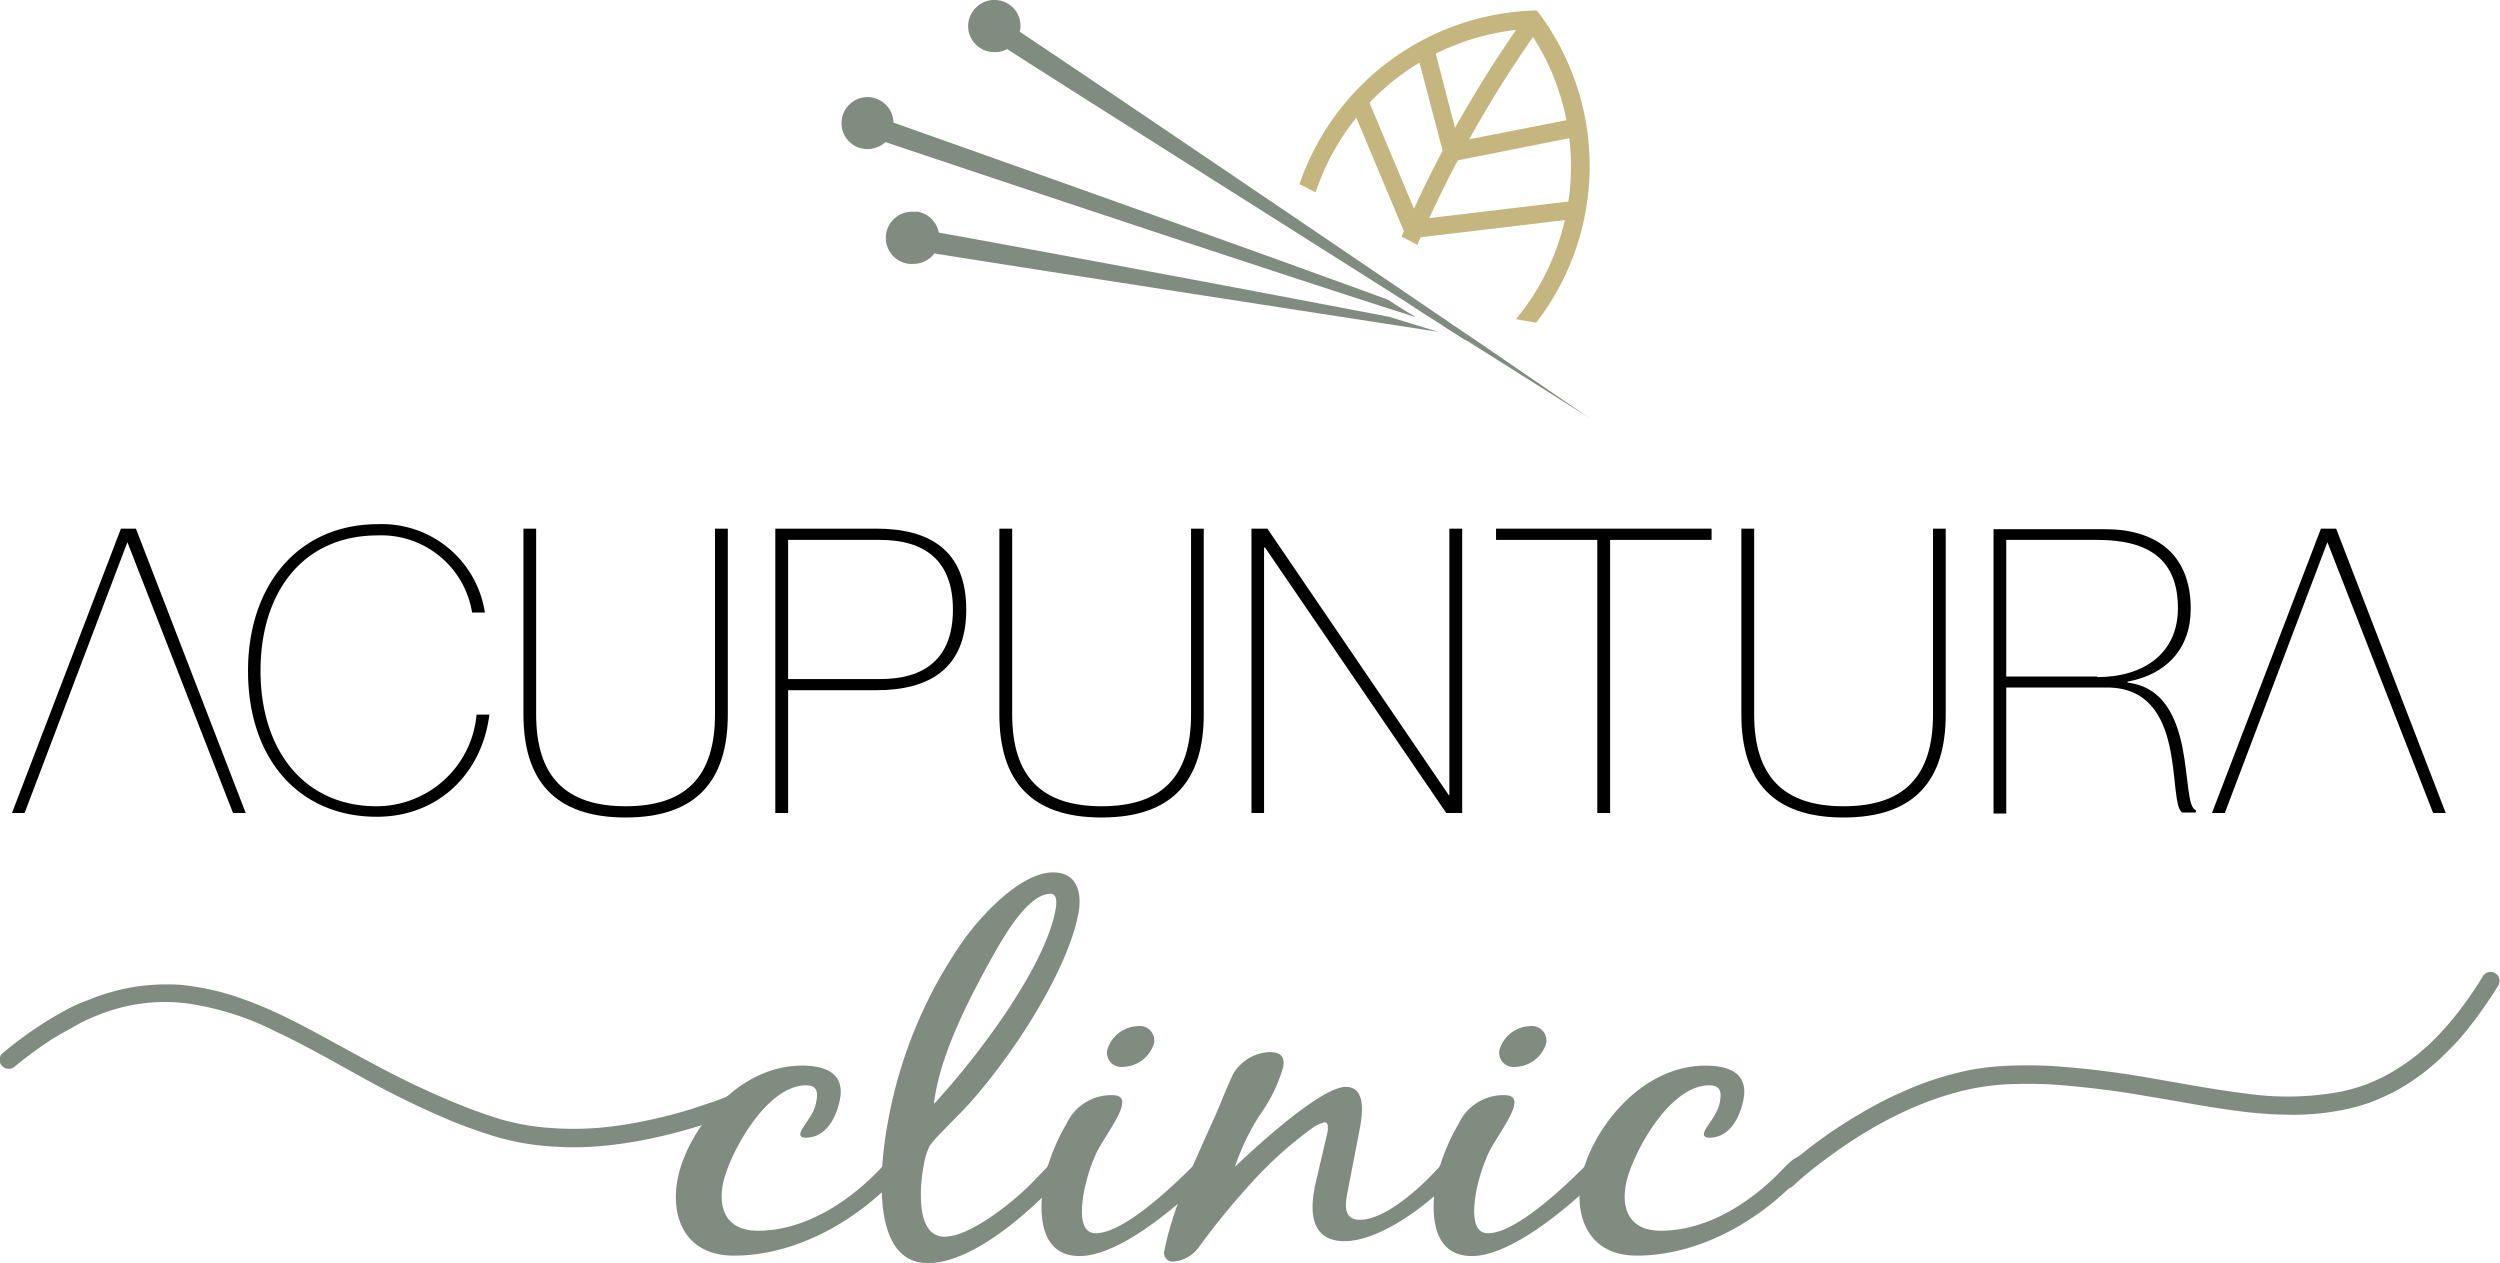 <?xml version="1.0" encoding="UTF-8"?> <svg xmlns="http://www.w3.org/2000/svg" id="Capa_1" data-name="Capa 1" viewBox="0 0 240 121.25"><defs><style>.cls-1{fill:#c5b67f;}.cls-2{fill:#808c80;}</style></defs><path class="cls-1" d="M147.79,1.33,147.51,1a24.69,24.69,0,0,0-22.76,16.67l1.55.8a23,23,0,0,1,19.25-15.6,113,113,0,0,0-11,19.84l1.52.79A113.06,113.06,0,0,1,147.17,3.55a23,23,0,0,1-1.64,27.09l1.94.34A24.57,24.57,0,0,0,147.79,1.33Z"></path><path class="cls-1" d="M135.08,22.93l-5.4-12.88,1.59-.67,4.9,11.68,15.36-1.83.2,1.72Z"></path><path class="cls-1" d="M138.8,15.62,136,5l1.68-.43,2.34,9,11.62-2.28L152,13Z"></path><path class="cls-2" d="M138.07,31.86C121.29,29.26,97,25.51,89.7,24.33a2.5,2.5,0,0,1-2,1,3.13,3.13,0,0,1-.43,0,2.51,2.51,0,0,1,.43-5,3.13,3.13,0,0,1,.43,0,2.53,2.53,0,0,1,2,2c6.73,1.2,27.15,5,43.26,8.09Z"></path><path class="cls-2" d="M135.91,30.44c-.71-.21-1.46-.47-2.25-.71C119.78,25.28,93.06,16.35,85,13.64a2.52,2.52,0,0,1-1.72.67,2.92,2.92,0,0,1-.82-.13,2.5,2.5,0,0,1,.82-4.86,2.09,2.09,0,0,1,.82.15,2.49,2.49,0,0,1,1.68,2.3c8,2.84,33.67,11.94,47.46,17,.68.44,1.35.87,2,1.27A7.51,7.51,0,0,1,135.91,30.44Z"></path><path class="cls-2" d="M152.67,40.19c-.53-.35-5-3.17-11.27-7.12-.22-.15-.45-.28-.69-.43,0,0,0,0-.06,0-.24-.15-.5-.3-.73-.47l-.31-.19c-.3-.18-.58-.37-.88-.56-.06-.05-.15-.09-.21-.15s-.39-.24-.58-.37l-.82-.52-.71-.45L135,29l-1.42-.9c-13.94-8.83-31.33-19.8-36.9-23.39A2.34,2.34,0,0,1,95.43,5a2.39,2.39,0,0,1-1.36-.41,2.48,2.48,0,0,1-.71-3.46A2.52,2.52,0,0,1,96.85.41,2.47,2.47,0,0,1,97.9,3.05c6,4,24.72,16.68,38.62,26.12l1.2.82c.3.19.6.41.91.6.12.09.25.17.36.26s.24.15.34.24.5.32.74.49l.21.15.78.52a.42.42,0,0,0,.12.08c.18.13.37.24.54.37a2.26,2.26,0,0,1,.28.19l.39.26C148.11,37.09,152.14,39.82,152.67,40.19Z"></path><path d="M11.61,50.75,1.15,78.05H2.36l9.87-26,10.14,26h1.22L13.05,50.75Z"></path><path d="M222.81,50.75l-10.46,27.3h1.23l9.85-26,10.15,26h1.21l-10.52-27.3Z"></path><path d="M36.16,77.4c-7,0-11.15-5.42-11.15-13s4.09-13,11.25-13a8.82,8.82,0,0,1,9.06,7.4h1.23a10,10,0,0,0-10.26-8.48c-7.64,0-12.48,5.83-12.48,14.09,0,8.44,4.88,14,12.37,14,5.76,0,10.07-4,10.8-9.81H45.75A9.65,9.65,0,0,1,36.16,77.4Z"></path><path d="M68.64,68.58c0,6-2.82,8.82-8.58,8.82s-8.59-2.86-8.59-8.82V50.75H50.25V68.58c0,6.35,3,9.9,9.81,9.9s9.81-3.55,9.81-9.9V50.75H68.64Z"></path><path d="M84.13,50.75h-9.7v27.3h1.23V66.26h8.47c5,0,8.63-2,8.63-7.74S89.19,50.75,84.13,50.75Zm.35,14.44H75.66V51.83h8.82c4.32,0,7,2,7,6.69S88.8,65.19,84.48,65.19Z"></path><path d="M114.34,68.58c0,6-2.82,8.82-8.59,8.82s-8.58-2.86-8.58-8.82V50.75H95.94V68.58c0,6.35,3,9.9,9.81,9.9s9.81-3.55,9.81-9.9V50.75h-1.22Z"></path><path d="M139.14,76.33h-.06L121.67,50.75h-1.53v27.3h1.21V52.56h.09l17.4,25.49h1.53V50.75h-1.23Z"></path><path d="M143.62,51.83h9.72V78.05h1.23V51.83h9.74V50.75H143.62Z"></path><path d="M185.57,68.58c0,6-2.82,8.82-8.59,8.82s-8.58-2.86-8.58-8.82V50.75h-1.23V68.58c0,6.35,3,9.9,9.81,9.9s9.81-3.55,9.81-9.9V50.75h-1.22Z"></path><path d="M204.24,65.53v-.09c3.7-.68,6.07-3.14,6.07-7,0-5.23-3.32-7.64-8.24-7.64H191.38v27.3h1.22V66h9.66c7.83,0,5.77,10.89,7.21,12h1.33v-.24C209.23,77.36,211.15,66.33,204.24,65.53Zm-2.9-.58H192.6V51.83h8.74c5,0,7.74,1.93,7.74,6.56C209.08,62.73,205.79,65,201.34,65Z"></path><path class="cls-2" d="M65.05,113.2c.86-4.47,5.57-10.9,11.94-10.9,2.65,0,4.09,1,3.64,3.27-.26,1.33-1.12,3.65-3.3,3.65-.32,0-.56-.13-.49-.43.13-.64,1.27-1.68,1.5-2.92.16-.78.26-1.68-.94-1.68-4,0-7.55,7-8,9.49-.43,2.19.2,4.47,3.36,4.47,4.69,0,9-3,11.88-6.09.4-.43,1.11-1.12,1.78-1.12.47,0,.8.31.71.69a2.18,2.18,0,0,1-.6.91c-3.79,4.34-9.85,8-16.07,8C65.59,120.54,64.38,116.6,65.05,113.2Z"></path><path class="cls-2" d="M85.25,107.65A43.88,43.88,0,0,1,92.61,90.1c1.5-2.07,5.31-6.35,8.5-6.35,2.47,0,2.73,2.24,2.43,3.87-1,5.4-5.92,13.06-10,17.77-1,1.17-2.1,2.2-3.16,3.32A11,11,0,0,0,89.25,110a6.84,6.84,0,0,0-.58,1.9c-.32,1.68-.88,6.82,2,6.82,2.58,0,6.87-3.57,8.5-5.27l1.7-1.77a1.63,1.63,0,0,1,1.23-.6c.58,0,.66.39.58.77a3.47,3.47,0,0,1-1,1.51l-.07,0c-2.58,2.8-8.15,7.9-12.52,7.9C83.23,121.27,84.61,111,85.25,107.65ZM95.34,91.73c-2.32,4.13-4.71,8.89-5.49,13-.08.43-.15.82-.19,1.25,4.32-4.69,10.63-13.11,11.66-18.59.07-.39.3-1.59-.49-1.59C98.63,85.82,96.24,90.14,95.34,91.73Z"></path><path class="cls-2" d="M105.19,118.39c2.84,0,7.92-5,9.88-7,.39-.39.9-.91,1.48-.91s.58.52.5,1-1.34,1.72-1.85,2.19c-2.46,2.33-7.81,6.91-11.56,6.91-4.17,0-3.87-4.86-3.39-7.38a19.12,19.12,0,0,1,2.13-5.31,4.74,4.74,0,0,1,4.32-2.76c.8,0,1.16.26,1,1-.21,1.16-1.83,3.27-2.45,4.56a17,17,0,0,0-1.21,3.83C103.9,115.44,103.39,118.39,105.19,118.39Zm5.6-18.25a3.18,3.18,0,0,1-3,2.28,1.36,1.36,0,0,1-1.49-1.63,3.16,3.16,0,0,1,2.91-2.28A1.39,1.39,0,0,1,110.79,100.14Z"></path><path class="cls-2" d="M111.78,120.07c.81-4.22,3.07-8.89,4.9-13,.58-1.33,1.1-2.71,1.72-4a4.28,4.28,0,0,1,3.47-2.07c1.2,0,1.48.56,1.31,1.46a14.84,14.84,0,0,1-2.26,4.61,22.65,22.65,0,0,0-2.37,4.95s7.9-7.68,10.65-7.68c2.07,0,1.55,2.92,1.31,4.17l-1.16,6c-.19,1-.45,2.59,1.19,2.59,2.79,0,6.84-4,8.41-6,.34-.39.88-1,1.46-1a.72.72,0,0,1,.73.86,3.92,3.92,0,0,1-.54.86c-2,2.67-7.57,7.33-11.53,7.33-3.27,0-3.29-2.88-2.88-5,0-.22.09-.43.13-.65l1.14-4.9c0-.22.11-.86-.3-.86a3.65,3.65,0,0,0-1.36.69,37.12,37.12,0,0,0-5.55,5,71,71,0,0,0-5.16,6.3,3.32,3.32,0,0,1-2.43,1.38A.82.82,0,0,1,111.78,120.07Z"></path><path class="cls-2" d="M142.84,118.39c2.84,0,7.92-5,9.88-7a2.38,2.38,0,0,1,1.48-.91c.69,0,.58.52.5,1s-1.34,1.72-1.85,2.19c-2.46,2.33-7.81,6.91-11.56,6.91-4.17,0-3.87-4.86-3.4-7.38a19.43,19.43,0,0,1,2.13-5.31,4.76,4.76,0,0,1,4.33-2.76c.79,0,1.16.26,1,1-.22,1.16-1.83,3.27-2.45,4.56a17,17,0,0,0-1.21,3.83C141.55,115.44,141.06,118.39,142.84,118.39Zm5.6-18.25a3.18,3.18,0,0,1-3,2.28,1.36,1.36,0,0,1-1.49-1.63,3.16,3.16,0,0,1,2.91-2.28A1.4,1.4,0,0,1,148.44,100.14Z"></path><path class="cls-2" d="M151.79,113.2c.86-4.47,5.57-10.9,11.94-10.9,2.65,0,4.09,1,3.64,3.27-.26,1.33-1.12,3.65-3.29,3.65-.33,0-.56-.13-.5-.43.13-.64,1.27-1.68,1.51-2.92.15-.78.25-1.68-1-1.68-4,0-7.55,7-8,9.49-.43,2.19.19,4.47,3.35,4.47,4.69,0,9-3,11.88-6.09.41-.43,1.12-1.12,1.78-1.12.48,0,.8.31.71.69a2.18,2.18,0,0,1-.6.91c-3.79,4.34-9.85,8-16.07,8C152.35,120.54,151.15,116.6,151.79,113.2Z"></path><path class="cls-2" d="M170.87,112.58l.91-.82.92-.77c.63-.5,1.25-1,1.9-1.47a45.83,45.83,0,0,1,4-2.62,35.89,35.89,0,0,1,4.28-2.19,29.66,29.66,0,0,1,4.56-1.6,23.44,23.44,0,0,1,4.8-.77,42.5,42.5,0,0,1,4.79,0,86.42,86.42,0,0,1,9.43,1.16c3.09.52,6.17,1.12,9.23,1.49a27.84,27.84,0,0,0,9.07-.2,17.7,17.7,0,0,0,2.16-.6c.71-.26,1.37-.56,2-.88a19,19,0,0,0,3.7-2.54c.58-.49,1.1-1,1.63-1.57s1-1.12,1.49-1.72a36.09,36.09,0,0,0,2.62-3.77.86.86,0,1,1,1.47.91,41.18,41.18,0,0,1-2.74,3.93c-.49.63-1,1.25-1.57,1.83s-1.14,1.16-1.74,1.68a20.42,20.42,0,0,1-4,2.78,22.73,22.73,0,0,1-2.26,1,18.14,18.14,0,0,1-2.37.66,24,24,0,0,1-4.84.52,40.54,40.54,0,0,1-4.8-.28c-3.16-.37-6.24-1-9.31-1.49a88.09,88.09,0,0,0-9.23-1.14,44.13,44.13,0,0,0-4.6,0,23.45,23.45,0,0,0-4.46.73,31.8,31.8,0,0,0-4.3,1.51,37.52,37.52,0,0,0-4.09,2.09,44.1,44.1,0,0,0-3.85,2.54c-.62.45-1.23.92-1.83,1.39-.3.24-.6.5-.88.74s-.58.51-.84.75h0a.89.89,0,0,1-1.25,0A.84.84,0,0,1,170.87,112.58Z"></path><path class="cls-2" d="M71.35,106.51l-1.12.48c-.36.15-.75.28-1.11.43-.76.28-1.51.51-2.26.75-1.53.47-3.08.86-4.63,1.18a39.67,39.67,0,0,1-4.75.69,29.83,29.83,0,0,1-4.82,0,24.5,24.5,0,0,1-4.8-.84,47.44,47.44,0,0,1-4.52-1.59,83.8,83.8,0,0,1-8.52-4.15c-2.75-1.51-5.46-3.08-8.26-4.39a27.37,27.37,0,0,0-8.65-2.75,18.53,18.53,0,0,0-2.23-.13,18,18,0,0,0-2.22.17,17.68,17.68,0,0,0-4.32,1.2c-.71.28-1.38.61-2.05,1s-1.33.73-2,1.14a39,39,0,0,0-3.7,2.71.87.87,0,0,1-1.22-.11.85.85,0,0,1,.11-1.22,37.73,37.73,0,0,1,3.87-2.84c.67-.43,1.38-.84,2.09-1.23s1.44-.73,2.21-1a19.87,19.87,0,0,1,4.71-1.31,22.68,22.68,0,0,1,2.45-.2c.82,0,1.64,0,2.46.13a24.09,24.09,0,0,1,4.75,1.1,38.5,38.5,0,0,1,4.43,1.83c2.86,1.38,5.6,3,8.33,4.43A83.7,83.7,0,0,0,44,106c1.42.58,2.88,1.09,4.34,1.53a23,23,0,0,0,4.46.75,30.22,30.22,0,0,0,4.56,0,37.1,37.1,0,0,0,4.54-.67c1.5-.3,3-.69,4.47-1.14l2.19-.73c.37-.13.71-.26,1.08-.41s.71-.28,1-.43h0a.88.88,0,0,1,1.17.45A1,1,0,0,1,71.35,106.51Z"></path></svg> 